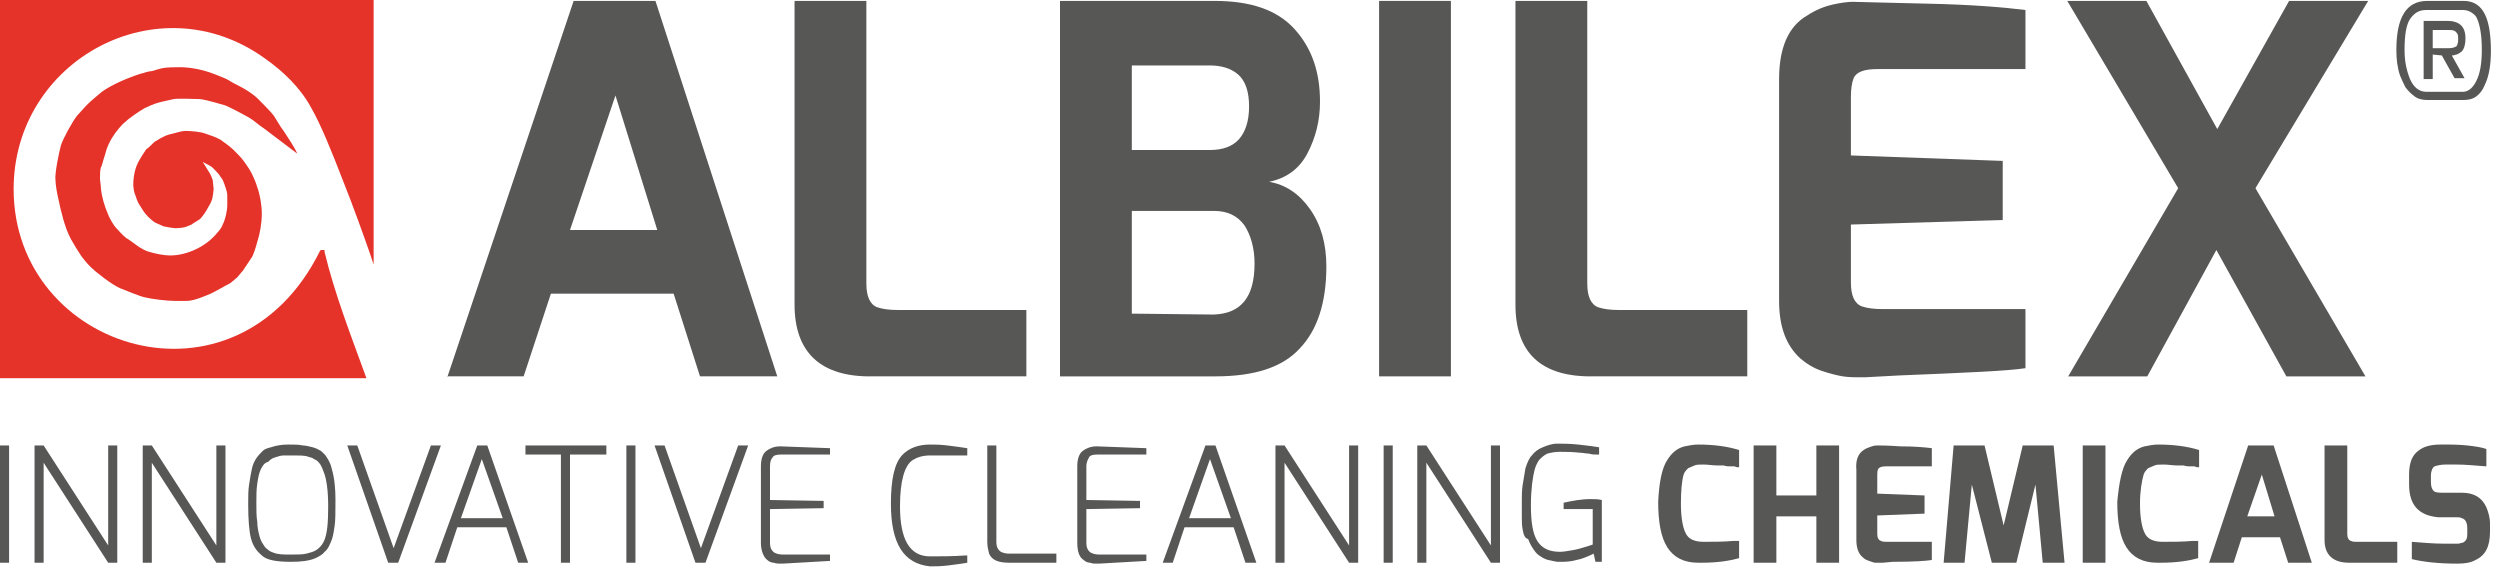 <?xml version="1.0" encoding="UTF-8" standalone="no"?>
<!-- Generator: Adobe Illustrator 16.0.3, SVG Export Plug-In . SVG Version: 6.00 Build 0)  -->
<!DOCTYPE svg  PUBLIC '-//W3C//DTD SVG 1.1//EN'  'http://www.w3.org/Graphics/SVG/1.1/DTD/svg11.dtd'>
<svg style="enable-background:new 0 0 275 63" xmlns="http://www.w3.org/2000/svg" xml:space="preserve" height="63px" width="275px" version="1.1" y="0px" x="0px" xmlns:xlink="http://www.w3.org/1999/xlink" viewBox="0 0 275 63">
<style type="text/css">
<![CDATA[
	.st0{fill:#E5332A;}
	.st1{fill:#E72F2A;}
	.st2{fill:#575756;}
	.st3{display:inline;}
	.st4{display:none;}
]]>
</style>
<g id="Ebene_1" class="st4">
	<g class="st3">
		<path class="st2" d="m49.9 42.8l13.9-41.1h8.9l13.4 41.1h-8.4l-2.9-9.1h-13.5l-3 9.1h-8.4zm13.5-16h9.5l-4.6-14.7-4.9 14.7z"/>
		<path class="st2" d="m88 34.8v-33.1h7.9v30.9c0 1.4 0.4 2.3 1.2 2.6 0.6 0.2 1.3 0.3 2.3 0.3h14.1v7.2h-16.9c-5.7 0.1-8.6-2.5-8.6-7.9z"/>
		<path class="st2" d="m117.2 42.8v-41.1h16.9c4 0 6.9 1 8.8 3.1 1.9 2 2.8 4.7 2.8 7.9 0 2.1-0.5 4-1.4 5.7s-2.3 2.7-4.2 3.1c1.8 0.3 3.3 1.3 4.5 3s1.8 3.8 1.8 6.3c0 3.9-1 6.9-2.9 9s-5 3.1-9.2 3.1h-17.1zm7.8-24.8h8.6c1.4 0 2.5-0.4 3.2-1.2s1.1-2 1.1-3.6-0.4-2.8-1.2-3.5-1.9-1-3.1-1h-8.6v9.3zm13.5 12.4c0-1.7-0.4-3.1-1.1-4.2s-1.9-1.6-3.4-1.6h-9v11.2l8.9 0.1c3.1 0 4.6-1.8 4.6-5.5z"/>
		<path class="st2" d="m152.2 42.8v-41.1h7.9v41.1h-7.9z"/>
		<path class="st2" d="m167 34.8v-33.1h7.9v30.9c0 1.4 0.4 2.3 1.2 2.6 0.6 0.2 1.3 0.3 2.3 0.3h14.1v7.2h-16.9c-5.7 0.1-8.6-2.5-8.6-7.9z"/>
		<path class="st2" d="m199 3.2c0.9-0.6 1.9-1 2.8-1.2s1.6-0.3 2.2-0.3c0.5 0 3.2 0.1 8.1 0.2s8.5 0.4 10.9 0.7v6.5h-16.2c-1.4 0-2.2 0.3-2.6 1-0.2 0.5-0.3 1.2-0.3 2.1v6.4l16.6 0.6v6.5l-16.6 0.5v6.4c0 1.4 0.4 2.3 1.2 2.6 0.6 0.2 1.3 0.3 2.3 0.3h15.6v6.5c-1.9 0.3-6.5 0.5-13.9 0.8l-3.6 0.2h-1c-0.4 0-0.9 0-1.5-0.1s-1.4-0.3-2.3-0.6-1.7-0.8-2.4-1.3c-1.5-1.3-2.2-3.4-2.2-6.2v-24.5c-0.1-3.4 0.9-5.8 2.9-7.1z"/>
		<path class="st2" d="m227.6 1.7h8.7l7.7 14 7.9-14h8.7l-12.3 20.5 12.1 20.6h-8.7l-7.7-13.8-7.6 13.8h-8.7l12.1-20.6-12.2-20.5z"/>
	</g>
	<g class="st3">
		<path class="st1" d="m0.9 1.6v41.3h40.2l-0.1-0.3c-1.6-4.4-3.3-8.9-4.5-13.5v-0.2h-0.5l-0.1 0.1c-9.1 18.5-33.5 11-33.5-6.7 0-14.2 15.9-22.7 27.5-14.3 2 1.4 3.9 3.2 5.1 5.3 1.1 1.9 2.3 4.9 3.5 7.9s2.3 6.1 3 8l0.4 1.2v-28.8h-41z"/>
		<path class="st1" d="m12.2 19c0.1-0.3 0.2-0.6 0.3-1 0.3-0.9 0.8-1.7 1.4-2.4 0.2-0.2 0.4-0.5 0.7-0.7 0.5-0.5 1.5-1.1 2.1-1.4 0.4-0.2 1.1-0.5 1.5-0.6 0.3-0.1 1.3-0.3 1.6-0.4 0.6-0.1 2.3 0 2.9 0 0.8 0.1 2.1 0.5 2.8 0.7 0.5 0.2 2.2 1.1 2.7 1.4s1 0.8 1.5 1.1l3.7 2.8c-0.4-0.9-1-1.7-1.5-2.5-0.4-0.5-0.7-1.1-1.1-1.6s-1-1.1-1.4-1.5c-0.8-0.8-1.9-1.4-2.9-2-0.4-0.2-0.8-0.5-1.1-0.6-1.2-0.6-3-1.4-5.4-1.3-1.5 0-1.8 0.2-2.5 0.4-0.5 0.1-0.6 0.2-1.1 0.3-1.3 0.4-3.2 1.2-4.3 2-0.6 0.5-1.1 0.9-1.7 1.5-0.3 0.3-0.7 0.7-1 1.1-0.5 0.6-1.5 2.6-1.8 3.3-0.2 0.7-0.7 3.1-0.6 3.8 0 0.5 0.2 1.6 0.3 2 0.2 1.4 0.7 3.2 1.4 4.4 0.4 0.7 0.7 1.2 1.1 1.8 0.2 0.3 0.7 0.9 1 1.2 0.7 0.7 2.4 2 3.3 2.4 0.5 0.2 2.2 0.9 2.7 1 0.8 0.2 2.5 0.4 3.3 0.4h1.3c0.4 0 0.8-0.1 1.1-0.2 0.4-0.1 0.8-0.3 1.1-0.4 0.6-0.2 1.2-0.6 1.8-0.9 0.3-0.2 0.6-0.3 0.9-0.5 0.2-0.2 0.5-0.4 0.7-0.6s0.4-0.5 0.6-0.7l1-1.5c0.2-0.3 0.5-1.3 0.6-1.6 0.3-0.9 0.5-2.1 0.5-3s-0.2-2.1-0.5-2.9c-0.1-0.4-0.4-1.1-0.6-1.5s-0.6-1-0.9-1.4c-0.2-0.3-0.8-0.9-1.1-1.2s-1.1-0.9-1.4-1.1c-0.5-0.3-1.1-0.5-1.6-0.7s-1.6-0.3-2.2-0.3c-0.4 0-1 0.2-1.4 0.3-0.5 0.1-0.9 0.2-2 0.9 0 0-0.8 0.8-0.9 0.8-0.6 0.8-1.1 1.5-1.3 2.4-0.1 0.4-0.2 1.4-0.1 1.7 0 0.2 0.1 0.6 0.2 0.8 0.1 0.3 0.2 0.6 0.3 0.8s0.4 0.6 0.5 0.8c0.3 0.5 0.9 1.1 1.4 1.4l0.9 0.4s1 0.2 1.3 0.2c0 0 0.5 0 1-0.1 0 0 0.9-0.3 0.9-0.4 0 0 0.7-0.5 0.8-0.5 0.3-0.3 0.7-0.9 0.9-1.3 0.5-0.8 0.5-1.1 0.6-2 0-0.1-0.1-0.9-0.1-1-0.1-0.3-0.2-0.4-0.3-0.7l-1.1-1.2c0.3 0.2 0.6 0.3 0.9 0.5 0.2 0.1 0.9 0.9 0.9 0.9 0.1 0.2 0.3 0.4 0.4 0.6s0.2 0.5 0.3 0.8c0.1 0.2 0.2 0.6 0.2 0.9v1c0 0.7-0.2 1.6-0.5 2.2-0.1 0.3-0.4 0.7-0.6 0.9-1.2 1.5-3.3 2.5-5.2 2.5-0.7 0-1.6-0.2-2.3-0.4-0.4-0.1-0.9-0.4-1.2-0.6s-1.2-0.9-1.3-0.9c-0.5-0.4-0.8-0.8-1.1-1.1-0.2-0.2-0.3-0.4-0.5-0.7-0.1-0.2-0.3-0.5-0.4-0.8-0.4-0.9-0.7-1.9-0.8-2.9 0-0.4-0.1-0.7-0.1-1.1s0-0.8 0.1-1.2c0.3-0.3 0.4-0.7 0.4-1z"/>
	</g>
	<g class="st3">
		<path class="st2" d="m0.9 63.1v-12.7h1v12.7h-1z"/>
		<path class="st2" d="m5.5 63.1v-12.7h1l7 10.8v-10.8h1v12.7h-1l-7-10.8v10.8h-1z"/>
		<path class="st2" d="m18.2 63.1v-12.7h1l7 10.8v-10.8h1v12.7h-1l-7.1-10.8v10.8h-0.9z"/>
		<path class="st2" d="m30.6 56.8c0-0.8 0-1.6 0.1-2.2 0.1-0.7 0.2-1.2 0.3-1.7s0.3-0.8 0.5-1.2 0.5-0.6 0.7-0.8c0.2-0.2 0.5-0.3 0.9-0.4 0.6-0.2 1.2-0.3 1.9-0.3s1.2 0 1.5 0.1c0.3 0 0.7 0.1 1 0.2s0.7 0.2 0.9 0.4c0.2 0.2 0.5 0.4 0.7 0.8s0.4 0.7 0.5 1.2c0.3 1 0.4 2.1 0.4 3.4s0 2.2-0.1 2.9-0.2 1.3-0.4 1.7-0.4 0.8-0.7 1.1c-0.2 0.3-0.6 0.5-1 0.7-0.7 0.3-1.5 0.4-2.6 0.4-1.6 0-2.6-0.2-3.2-0.7s-1-1.1-1.2-1.9c-0.1-0.9-0.2-2.1-0.2-3.7zm1.4-3.8c-0.2 0.4-0.3 0.9-0.4 1.6-0.1 0.6-0.1 1.3-0.1 2.1s0 1.4 0.1 1.9c0 0.5 0.1 0.9 0.2 1.3s0.2 0.7 0.4 1c0.2 0.3 0.3 0.5 0.5 0.6s0.4 0.3 0.7 0.4c0.5 0.2 1.1 0.2 1.8 0.2s1.3 0 1.7-0.1 0.7-0.2 1.1-0.4c0.3-0.2 0.6-0.5 0.7-0.9 0.4-0.8 0.5-2.1 0.5-3.9s-0.2-3.1-0.5-3.8c-0.1-0.3-0.2-0.5-0.3-0.7s-0.3-0.3-0.4-0.5c-0.2-0.1-0.4-0.2-0.5-0.3-0.2-0.1-0.4-0.1-0.6-0.2-0.4-0.1-0.9-0.1-1.4-0.1h-1.2c-0.3 0-0.6 0.1-0.9 0.2s-0.6 0.3-0.8 0.5-0.4 0.7-0.6 1.1z"/>
		<path class="st2" d="m42.2 50.4h1.1l3.9 11.2 4.1-11.2h1.1l-4.7 12.7h-1.1l-4.4-12.7z"/>
		<path class="st2" d="m52.7 63.1l4.7-12.7h1.1l4.5 12.7h-1.2l-1.2-3.8h-5.3l-1.3 3.8h-1.3zm2.9-4.8h4.6l-2.3-6.4-2.3 6.4z"/>
		<path class="st2" d="m63.5 51.4v-1h8.9v1h-4v11.7h-1v-11.7h-3.9z"/>
		<path class="st2" d="m75.4 63.1v-12.7h1v12.7h-1z"/>
		<path class="st2" d="m79.3 50.4h1.1l3.9 11.2 4.1-11.2h1.1l-4.7 12.7h-1.1l-4.4-12.7z"/>
		<path class="st2" d="m91.8 61v-8.3c0-0.8 0.2-1.4 0.6-1.7 0.4-0.4 0.9-0.5 1.4-0.5h0.1l5.4 0.2v0.7h-5.3c-0.5 0-0.8 0.1-0.9 0.3-0.2 0.2-0.3 0.5-0.3 0.9v3.6l5.9 0.1v0.8l-5.9 0.1v3.8c0 0.5 0.1 0.9 0.5 1 0.2 0.1 0.5 0.2 0.9 0.2h5.2v0.7l-5.2 0.3h-0.4c-0.2 0-0.3 0-0.6-0.1-0.2 0-0.5-0.1-0.7-0.3-0.4-0.3-0.7-0.9-0.7-1.8z"/>
		<path class="st2" d="m107.8 63.1v-12.7h5.2c2 0 3 1.2 3 3.7 0 0.6-0.1 1.2-0.2 1.6-0.1 0.5-0.3 0.8-0.4 1.1l-0.6 0.6c-0.3 0.2-0.7 0.3-1.2 0.4l2.7 5.4h-1.1l-2.7-5.3c-0.2 0-0.8 0-2-0.1s-1.7-0.1-1.7-0.1v5.5h-1zm7.2-9.1c0-0.5-0.1-1-0.2-1.4s-0.3-0.7-0.5-0.8c-0.4-0.3-0.8-0.4-1.3-0.4h-4.2v5.3h4.2c0.8 0 1.3-0.2 1.6-0.6 0.2-0.4 0.4-1.1 0.4-2.1z"/>
		<path class="st2" d="m119.4 61v-8.3c0-0.8 0.2-1.4 0.6-1.7 0.4-0.4 0.9-0.5 1.4-0.5h0.1l5.4 0.2v0.7h-5.4c-0.5 0-0.8 0.1-0.9 0.3-0.2 0.2-0.3 0.5-0.3 0.9v3.6l5.9 0.1v0.8l-5.9 0.1v3.8c0 0.5 0.1 0.9 0.5 1 0.2 0.1 0.5 0.2 0.9 0.2h5.2v0.7l-5.2 0.3h-0.4c-0.2 0-0.3 0-0.6-0.1-0.2 0-0.5-0.1-0.7-0.3-0.4-0.3-0.6-0.9-0.6-1.8z"/>
		<path class="st2" d="m130.3 63.1v-12.7h1v12.7h-1z"/>
		<path class="st2" d="m134.9 63.1v-12.7h1l7 10.8v-10.8h1v12.7h-1l-7.1-10.8v10.8h-0.9z"/>
		<path class="st2" d="m147.5 63.1v-12.7h1v12.7h-1z"/>
		<path class="st2" d="m151.8 59.5c-0.1-0.5-0.1-0.9-0.1-1.4v-1.7c0-0.7 0-1.3 0.1-1.9s0.2-1.2 0.3-1.7c0.2-0.6 0.4-1.1 0.7-1.4 0.3-0.4 0.7-0.7 1.2-0.9s1-0.3 1.6-0.3 1.3 0 2.2 0.1 1.7 0.2 2.3 0.3v0.8h-0.3c-0.2 0-0.5 0-0.8-0.1-0.3 0-0.7-0.1-1-0.1-0.9-0.1-1.6-0.1-2.2-0.1s-1 0.1-1.4 0.2l-0.9 0.6c-0.2 0.3-0.4 0.6-0.5 1.1-0.2 0.8-0.3 2.1-0.3 3.9s0.2 3.1 0.7 3.9 1.3 1.2 2.4 1.2c0.4 0 0.9-0.1 1.5-0.2s1.1-0.3 1.5-0.4l0.6-0.2v-4h-3.2v-0.7c0.9-0.2 1.9-0.3 3-0.3 0.4 0 0.8 0 1.2 0.1v6.7h-0.7l-0.2-0.9c-0.6 0.3-1.3 0.6-1.9 0.7-0.7 0.2-1.2 0.2-1.7 0.2h-0.4s-0.6-0.1-1-0.2c-0.4-0.1-0.7-0.3-1-0.5s-0.5-0.5-0.7-0.8-0.4-0.6-0.5-1c-0.3-0.1-0.4-0.5-0.5-1z"/>
		<path class="st2" d="m168.4 63.2h-0.2c-1.4 0-2.3-0.1-2.7-0.4-0.2-0.1-0.4-0.3-0.7-0.6s-0.4-0.6-0.6-1c-0.3-1-0.5-2.2-0.5-3.6v-7.1h1v7.1c0 2 0.2 3.2 0.7 3.8l0.5 0.5c0.3 0.2 0.7 0.3 1.4 0.3h0.8 0.1c0.8 0 1.4 0 1.6-0.1l0.6-0.3c0.2-0.1 0.3-0.2 0.4-0.4l0.3-0.6c0.1-0.2 0.2-0.5 0.3-0.8 0.1-0.7 0.2-1.5 0.2-2.4v-7.1h1v7.1c0 2.3-0.4 3.8-1.1 4.6-0.3 0.3-0.5 0.5-0.7 0.6s-0.5 0.2-0.9 0.3c-0.2 0-0.8 0.1-1.5 0.1z"/>
		<path class="st2" d="m176.5 63.1v-12.7h1l7 10.8v-10.8h1v12.7h-1l-7.1-10.8v10.8h-0.9z"/>
		<path class="st2" d="m188.9 59.5c-0.1-0.5-0.1-0.9-0.1-1.4v-1.7c0-0.7 0-1.3 0.1-1.9s0.2-1.2 0.3-1.7c0.2-0.6 0.4-1.1 0.7-1.4 0.3-0.4 0.7-0.7 1.2-0.9s1-0.3 1.6-0.3 1.3 0 2.2 0.1 1.7 0.2 2.3 0.3v0.8h-0.3c-0.2 0-0.5 0-0.8-0.1-0.3 0-0.7-0.1-1-0.1-0.9-0.1-1.6-0.1-2.2-0.1s-1 0.1-1.4 0.2l-0.9 0.6c-0.2 0.3-0.4 0.6-0.5 1.1-0.2 0.8-0.3 2.1-0.3 3.9s0.2 3.1 0.7 3.9 1.3 1.2 2.4 1.2c0.4 0 0.9-0.1 1.5-0.2s1.1-0.3 1.5-0.4l0.6-0.2v-4h-3.2v-0.7c0.9-0.2 1.9-0.3 3-0.3 0.4 0 0.8 0 1.2 0.1v6.7h-0.7l-0.2-0.9c-0.6 0.3-1.3 0.6-1.9 0.7-0.7 0.2-1.2 0.2-1.7 0.2h-0.4s-0.6-0.1-1-0.2c-0.4-0.1-0.7-0.3-1-0.5s-0.5-0.5-0.7-0.8-0.4-0.6-0.5-1c-0.4-0.1-0.5-0.5-0.5-1z"/>
		<path class="st2" d="m203.9 50.3c0.5 0 1.2 0 2.1 0.1s1.7 0.2 2.1 0.2v0.8l-4.2-0.2h-0.2c-0.7 0-1.2 0.1-1.6 0.4s-0.6 0.8-0.6 1.7v1.1c0 0.6 0.1 0.9 0.2 1.1s0.2 0.3 0.4 0.4c0.1 0.1 0.2 0.1 0.4 0.2 0.3 0.1 0.6 0.1 1.1 0.1h2.3c1.1 0 1.8 0.3 2.2 0.9 0.3 0.5 0.5 1.2 0.5 1.9v1.2c0 1.3-0.5 2.2-1.5 2.5-0.5 0.2-1.1 0.3-1.7 0.3s-1.4 0-2.4-0.1-1.7-0.2-2.1-0.3v-0.8c1.1 0.1 2.2 0.2 3.1 0.2h1.7c0.2 0 0.4-0.1 0.6-0.1l0.6-0.3c0.4-0.3 0.6-0.8 0.6-1.4v-1.2c0-0.6-0.1-1.1-0.4-1.4s-0.7-0.5-1.4-0.5h-2.3c-1.5 0-2.4-0.4-2.8-1.2-0.2-0.4-0.3-1-0.3-1.6v-1.1c0-1.2 0.3-2 1-2.5 0.8-0.2 1.6-0.4 2.6-0.4z"/>
		<path class="st2" d="m212 52c0.5-0.8 1.1-1.3 1.9-1.5 0.5-0.1 1-0.2 1.5-0.2 1.7 0 3.1 0.2 4.4 0.6v1.9c-0.2 0-0.3 0-0.5-0.1h-0.5c-0.2 0-0.4 0-0.6-0.1h-0.7c-0.5 0-1-0.1-1.5-0.1-0.4 0-0.8 0-1 0.1s-0.5 0.2-0.7 0.3c-0.2 0.2-0.4 0.4-0.5 0.7-0.2 0.7-0.3 1.7-0.3 3.2s0.2 2.5 0.5 3.2 1 1 1.9 1c1.1 0 2.2 0 3.3-0.1h0.6v1.9c-1 0.3-2.4 0.5-4 0.5h-0.4c-1.5 0-2.7-0.6-3.3-1.7-0.7-1.1-1-2.7-1-4.9s0.3-3.8 0.9-4.7z"/>
		<path class="st2" d="m222.3 63.1v-12.7h2.4v5.4h4.3v-5.4h2.4v12.7h-2.4v-5h-4.3v5h-2.4z"/>
		<path class="st2" d="m235.2 50.9c0.3-0.2 0.6-0.3 0.9-0.4s0.5-0.1 0.7-0.1 1 0 2.5 0.1 2.6 0.1 3.4 0.2v2h-5c-0.4 0-0.7 0.1-0.8 0.3s-0.1 0.4-0.1 0.7v2l5.1 0.2v2l-5.1 0.2v2c0 0.4 0.1 0.7 0.4 0.8 0.2 0.1 0.4 0.1 0.7 0.1h4.8v2c-0.6 0.1-2 0.2-4.3 0.2l-1.1 0.1h-0.3-0.5c-0.2 0-0.4-0.1-0.7-0.2s-0.5-0.2-0.7-0.4c-0.5-0.4-0.7-1.1-0.7-1.9v-7.8c-0.1-1 0.2-1.7 0.8-2.1z"/>
		<path class="st2" d="m244.8 63.1l1.1-12.7h3.4l2.1 8.7 2.1-8.7h3.4l1.2 12.7h-2.4l-0.8-8.5-2 8.5h-2.7l-2.1-8.5-0.7 8.5h-2.6z"/>
		<path class="st2" d="m260.8 63.1v-12.7h2.4v12.7h-2.4z"/>
		<path class="st2" d="m266.9 50.9c0.3-0.2 0.6-0.3 0.9-0.4s0.5-0.1 0.7-0.1 1 0 2.5 0.1 2.6 0.1 3.4 0.2v2h-5c-0.4 0-0.7 0.1-0.8 0.3s-0.1 0.4-0.1 0.7v2l5.1 0.2v2l-5.1 0.2v2c0 0.4 0.1 0.7 0.4 0.8 0.2 0.1 0.4 0.1 0.7 0.1h4.8v2c-0.6 0.1-2 0.2-4.3 0.2l-1.1 0.1h-0.3-0.5c-0.2 0-0.4-0.1-0.7-0.2s-0.5-0.2-0.7-0.4c-0.5-0.4-0.7-1.1-0.7-1.9v-7.8c-0.1-1 0.2-1.7 0.8-2.1z"/>
	</g>
	<g class="st3">
			<path class="st2" d="m263.6 7.1c0-3.6 1.1-5.4 3.4-5.4h4c1.1 0 1.9 0.5 2.4 1.5 0.4 0.9 0.6 2.2 0.6 3.9 0 1.5-0.2 2.8-0.7 3.8-0.2 0.5-0.5 0.9-0.9 1.2s-0.9 0.4-1.4 0.4h-4c-0.5 0-1-0.1-1.4-0.4s-0.7-0.6-1-1c-0.2-0.4-0.4-0.8-0.6-1.3-0.2-0.8-0.4-1.7-0.4-2.7zm1 0c0 1.2 0.2 2.2 0.6 3.1s1 1.4 1.8 1.4h4c0.6 0 1.1-0.4 1.5-1.2s0.6-1.9 0.6-3.3c0-1.6-0.2-2.7-0.5-3.4-0.1-0.3-0.3-0.5-0.6-0.7s-0.6-0.3-1-0.3h-4c-0.8 0-1.3 0.3-1.8 1-0.4 0.5-0.6 1.7-0.6 3.4zm2.1 3.2v-6.4h2.6c1.3 0 2 0.6 2 1.9 0 0.8-0.2 1.4-0.5 1.6-0.2 0.1-0.3 0.2-0.4 0.2s-0.2 0.1-0.5 0.1l1.4 2.5h-1.1l-1.4-2.5-1.2-0.2v2.7h-0.9zm0.9-3.4h1.8c0.4 0 0.6-0.1 0.8-0.2 0.1-0.1 0.2-0.4 0.2-0.7s0-0.6-0.1-0.7-0.1-0.2-0.3-0.3-0.4-0.1-0.6-0.1h-1.8v2z"/>
	</g>
</g>
<g id="Ebene_2">
		<path class="st2" d="m49.2 41.5l13.9-41.4h9l13.4 41.3h-8.5l-2.9-9.1h-13.5l-3 9.1h-8.4zm13.5-16.2h9.6l-4.6-14.8-5 14.8z"/>
		<path class="st2" d="m87.4 33.5v-33.4h7.9v31.1c0 1.4 0.4 2.3 1.2 2.6 0.6 0.2 1.3 0.3 2.3 0.3h14.1v7.3h-16.9c-5.7 0.1-8.6-2.6-8.6-7.9z"/>
		<path class="st2" d="m116.6 41.5v-41.4h17c4 0 6.9 1 8.8 3.1s2.8 4.7 2.8 8c0 2.1-0.5 4-1.4 5.7s-2.3 2.7-4.2 3.1c1.8 0.3 3.3 1.3 4.5 3s1.8 3.8 1.8 6.3c0 4-1 7-2.9 9-1.9 2.1-5 3.1-9.3 3.1h-17.1zm7.9-25h8.6c1.4 0 2.5-0.4 3.2-1.2s1.1-2 1.1-3.6-0.4-2.8-1.2-3.5-1.9-1-3.1-1h-8.6v9.3zm13.5 12.5c0-1.7-0.4-3.1-1.1-4.2-0.8-1.1-1.9-1.6-3.4-1.6h-9v11.3l9 0.1c3-0.1 4.5-1.9 4.5-5.6z"/>
		<path class="st2" d="m151.7 41.5v-41.4h7.9v41.3h-7.9z"/>
		<path class="st2" d="m166.7 33.5v-33.4h7.9v31.1c0 1.4 0.4 2.3 1.2 2.6 0.6 0.2 1.3 0.3 2.3 0.3h14.1v7.3h-16.9c-5.8 0.1-8.6-2.6-8.6-7.9z"/>
		<path class="st2" d="m198.8 1.7c0.9-0.6 1.9-1 2.8-1.2s1.7-0.3 2.2-0.3 3.3 0.1 8.1 0.2c4.9 0.1 8.5 0.4 10.9 0.7v6.5h-16.3c-1.4 0-2.3 0.3-2.6 1-0.2 0.5-0.3 1.2-0.3 2.1v6.4l16.7 0.6v6.5l-16.7 0.5v6.4c0 1.4 0.4 2.3 1.2 2.6 0.6 0.2 1.3 0.3 2.3 0.3h15.7v6.5c-1.9 0.3-6.5 0.5-13.9 0.8l-3.7 0.2h-1s-0.9 0-1.5-0.1c-0.6-0.1-1.4-0.3-2.3-0.6s-1.7-0.8-2.4-1.4c-1.5-1.4-2.3-3.4-2.3-6.3v-24.4c0-3.4 1-5.8 3.1-7z"/>
		<path class="st2" d="m227.4 0.1h8.7l7.8 14.1 7.9-14.1h8.7l-12.4 20.6 12.1 20.7h-8.7l-7.7-13.9-7.6 13.9h-8.7l12.1-20.7-12.2-20.6z"/>
		<path class="st0" d="m0 0v41.6h40.3l-0.1-0.3c-1.6-4.4-3.4-9-4.5-13.6v-0.2h-0.4l-0.1 0.1c-9.2 18.6-33.7 11-33.7-6.8 0-14.2 15.9-22.8 27.6-14.4 2 1.4 3.9 3.2 5.1 5.4 1.1 1.9 2.3 4.9 3.5 8 1.2 3 2.3 6.1 3 8.1l0.4 1.2v-29.1h-41.1z"/>
		<path class="st0" d="m11.4 17.5c0.1-0.3 0.2-0.6 0.3-1 0.3-0.9 0.8-1.7 1.4-2.4 0.2-0.2 0.4-0.5 0.7-0.7 0.5-0.5 1.6-1.2 2.1-1.5 0.4-0.2 1.1-0.5 1.5-0.6 0.3-0.1 1.3-0.3 1.7-0.4 0.6-0.1 2.3 0 2.9 0 0.8 0.1 2.1 0.5 2.8 0.7 0.5 0.2 2.2 1.1 2.7 1.4s1 0.8 1.5 1.1l3.7 2.8c-0.4-0.9-1-1.7-1.5-2.5-0.4-0.5-0.7-1.1-1.1-1.7-0.4-0.5-1-1.1-1.4-1.5-0.8-0.9-1.9-1.5-2.9-2-0.4-0.2-0.8-0.5-1.1-0.6-1.2-0.5-3-1.3-5.4-1.2-1.5 0-1.8 0.2-2.5 0.4-0.8 0.1-0.8 0.2-1.3 0.3-1.3 0.4-3.2 1.2-4.3 2-0.6 0.5-1.1 0.9-1.7 1.5-0.3 0.3-0.7 0.8-1 1.1-0.5 0.6-1.6 2.6-1.8 3.3s-0.7 3.1-0.6 3.8c0 0.5 0.2 1.6 0.3 2 0.3 1.4 0.7 3.2 1.4 4.5 0.4 0.7 0.7 1.2 1.1 1.8 0.2 0.3 0.7 0.9 1 1.2 0.7 0.7 2.4 2 3.3 2.4 0.5 0.2 2.2 0.9 2.7 1 0.8 0.2 2.5 0.4 3.3 0.4h1.3c0.4 0 0.8-0.1 1.1-0.2 0.4-0.1 0.8-0.3 1.1-0.4 0.6-0.2 1.2-0.6 1.8-0.9 0.3-0.2 0.6-0.3 0.9-0.5 0.2-0.2 0.5-0.4 0.7-0.6s0.4-0.5 0.6-0.7l1-1.5c0.2-0.3 0.5-1.3 0.6-1.7 0.3-0.9 0.5-2.1 0.5-3.1 0-0.9-0.2-2.1-0.5-2.9-0.1-0.4-0.4-1.1-0.6-1.5s-0.6-1-0.9-1.4c-0.2-0.3-0.8-0.9-1.1-1.2s-1.1-0.9-1.4-1.1c-0.5-0.3-1.1-0.5-1.7-0.7-0.5-0.2-1.6-0.3-2.2-0.3-0.4 0-1 0.2-1.4 0.3-0.5 0.1-0.9 0.2-2 0.9 0 0-0.8 0.8-0.9 0.8-0.6 0.9-1.1 1.6-1.3 2.6-0.1 0.4-0.2 1.4-0.1 1.7 0 0.2 0.1 0.6 0.2 0.8 0.1 0.3 0.2 0.6 0.3 0.8s0.4 0.6 0.5 0.8c0.3 0.5 0.9 1.1 1.4 1.4l0.9 0.4s1 0.2 1.3 0.2c0 0 0.5 0 1-0.1 0 0 0.9-0.3 0.9-0.4l0.8-0.5c0.3-0.3 0.7-0.9 0.9-1.3 0.5-0.8 0.5-1.1 0.6-2 0-0.1-0.1-0.9-0.1-1-0.1-0.3-0.2-0.5-0.3-0.7l-0.8-1.3c0.3 0.2 0.6 0.3 0.9 0.5 0.2 0.1 0.9 0.9 0.9 0.9 0.1 0.2 0.3 0.4 0.4 0.6s0.2 0.5 0.3 0.8 0.2 0.6 0.2 0.9v1c0 0.7-0.2 1.6-0.5 2.2-0.1 0.3-0.4 0.7-0.6 0.9-1.2 1.5-3.3 2.5-5.2 2.5-0.7 0-1.6-0.2-2.3-0.4-0.4-0.1-0.9-0.4-1.2-0.6s-1.2-0.9-1.3-0.9c-0.5-0.4-0.8-0.8-1.1-1.1-0.2-0.2-0.3-0.4-0.5-0.7-0.1-0.2-0.3-0.5-0.4-0.8-0.4-0.9-0.7-1.9-0.8-2.9 0-0.4-0.1-0.7-0.1-1.1s0-0.8 0.1-1.2c0.1-0.1 0.2-0.6 0.3-0.9z"/>
		<path class="st2" d="m0 61.9v-12.9h1v12.9h-1z"/>
		<path class="st2" d="m3.8 61.9v-12.9h1l7.1 11v-11h1v12.9h-1l-7.1-11v11h-1z"/>
		<path class="st2" d="m15.7 61.9v-12.9h1l7.1 11v-11h1v12.9h-1l-7.1-11v11h-1z"/>
		<path class="st2" d="m27.3 55.5c0-0.8 0-1.6 0.1-2.2 0.1-0.7 0.2-1.2 0.3-1.7s0.3-0.9 0.5-1.2 0.5-0.6 0.7-0.8 0.5-0.3 0.9-0.4c0.6-0.2 1.2-0.3 1.9-0.3s1.2 0 1.6 0.1c0.3 0 0.7 0.1 1.1 0.2s0.7 0.3 0.9 0.4c0.2 0.2 0.5 0.4 0.7 0.8 0.2 0.3 0.4 0.7 0.5 1.2 0.3 1 0.4 2.2 0.4 3.4 0 1.3 0 2.3-0.1 2.9-0.1 0.7-0.2 1.3-0.4 1.7-0.2 0.5-0.4 0.9-0.7 1.1-0.2 0.3-0.6 0.5-1 0.7-0.7 0.3-1.6 0.4-2.7 0.4-1.6 0-2.7-0.2-3.2-0.7-0.6-0.5-1-1.1-1.2-1.9s-0.3-2.1-0.3-3.7zm1.4-3.9c-0.2 0.4-0.3 0.9-0.4 1.6-0.1 0.6-0.1 1.4-0.1 2.2s0 1.4 0.1 2c0 0.5 0.1 1 0.2 1.4s0.2 0.7 0.4 1 0.3 0.5 0.5 0.6c0.2 0.2 0.4 0.3 0.7 0.4 0.5 0.2 1.1 0.2 1.9 0.2 0.7 0 1.3 0 1.7-0.1s0.8-0.2 1.1-0.4 0.6-0.5 0.8-0.9c0.4-0.8 0.5-2.1 0.5-3.9s-0.2-3.1-0.5-3.8c-0.1-0.3-0.2-0.5-0.3-0.7s-0.3-0.4-0.4-0.5-0.4-0.2-0.5-0.3c-0.2-0.1-0.4-0.1-0.6-0.2-0.4-0.1-0.9-0.1-1.4-0.1h-1.2c-0.3 0-0.6 0.1-0.9 0.2-0.4 0.1-0.6 0.3-0.8 0.5-0.4 0.1-0.6 0.4-0.8 0.8z"/>
		<path class="st2" d="m38.2 49h1.1l4 11.3 4.1-11.3h1.1l-4.7 12.9h-1.1l-4.5-12.9z"/>
		<path class="st2" d="m47.8 61.9l4.7-12.9h1.1l4.5 12.9h-1.1l-1.3-3.9h-5.4l-1.3 3.9h-1.2zm2.9-4.9h4.6l-2.3-6.5-2.3 6.5z"/>
		<path class="st2" d="m57.8 50v-1h8.9v1h-4v11.9h-1v-11.9h-3.9z"/>
		<path class="st2" d="m68.9 61.9v-12.9h1v12.9h-1z"/>
		<path class="st2" d="m72 49h1.1l4 11.3 4.1-11.3h1.1l-4.7 12.9h-1.1l-4.5-12.9z"/>
		<path class="st2" d="m83.7 59.7v-8.4c0-0.8 0.2-1.4 0.6-1.7s0.9-0.5 1.5-0.5h0.1l5.4 0.2v0.7h-5.4c-0.5 0-0.8 0.1-0.9 0.3-0.2 0.2-0.3 0.5-0.3 1v3.7l5.9 0.1v0.8l-5.9 0.1v3.7c0 0.6 0.2 0.9 0.5 1.1 0.2 0.1 0.5 0.2 0.9 0.2h5.2v0.7l-5.2 0.3h-0.4s-0.3 0-0.6-0.1c-0.2 0-0.5-0.1-0.7-0.3-0.4-0.3-0.7-1-0.7-1.9z"/>
		<path class="st2" d="m98 55.4c0-2.7 0.4-4.5 1.3-5.4 0.7-0.7 1.7-1.1 3-1.1 0.5 0 1.1 0 1.9 0.1s1.6 0.2 2.2 0.3v0.8h-0.5-0.6-0.7-0.8-1.5c-0.8 0-1.4 0.2-1.9 0.5-0.9 0.6-1.4 2.3-1.4 5.1 0 3.7 1.1 5.5 3.3 5.5 1.2 0 2.4 0 3.9-0.1h0.2v0.8c-0.6 0.1-1.3 0.2-2.1 0.3s-1.5 0.1-2 0.1c-2.9-0.3-4.3-2.5-4.3-6.9z"/>
		<path class="st2" d="m108.6 59.6v-10.6h1v10.6c0 0.6 0.2 0.9 0.5 1.1 0.2 0.1 0.5 0.2 0.9 0.2h5.2v1h-5.2c-1.2 0-1.9-0.3-2.2-1-0.1-0.4-0.2-0.8-0.2-1.3z"/>
		<path class="st2" d="m118.5 59.7v-8.4c0-0.8 0.2-1.4 0.6-1.7s0.9-0.5 1.5-0.5h0.1l5.4 0.2v0.7h-5.4c-0.5 0-0.8 0.1-0.9 0.3s-0.3 0.5-0.3 1v3.7l5.9 0.1v0.8l-5.9 0.1v3.7c0 0.6 0.2 0.9 0.5 1.1 0.2 0.1 0.5 0.2 0.9 0.2h5.2v0.7l-5.2 0.3h-0.4c-0.2 0-0.3 0-0.6-0.1-0.2 0-0.5-0.1-0.7-0.3-0.5-0.3-0.7-1-0.7-1.9z"/>
		<path class="st2" d="m127.9 61.9l4.7-12.9h1.1l4.5 12.9h-1.2l-1.3-3.9h-5.4l-1.3 3.9h-1.1zm2.9-4.9h4.6l-2.3-6.5-2.3 6.5z"/>
		<path class="st2" d="m140.3 61.9v-12.9h1l7.1 11v-11h1v12.9h-1l-7.1-11v11h-1z"/>
		<path class="st2" d="m152.2 61.9v-12.9h1v12.9h-1z"/>
		<path class="st2" d="m155.9 61.9v-12.9h1l7.1 11v-11h1v12.9h-1l-7.1-11v11h-1z"/>
		<path class="st2" d="m167.5 58.3c-0.1-0.5-0.1-0.9-0.1-1.4v-1.7c0-0.7 0-1.3 0.1-1.9l0.3-1.8c0.2-0.6 0.4-1.1 0.7-1.4 0.3-0.4 0.7-0.7 1.2-0.9s1-0.4 1.6-0.4 1.3 0 2.3 0.1c0.9 0.1 1.7 0.2 2.3 0.3v0.8h-0.3c-0.2 0-0.5 0-0.8-0.1-0.3 0-0.7-0.1-1-0.1-0.9-0.1-1.6-0.1-2.2-0.1s-1 0.1-1.4 0.2c-0.4 0.2-0.6 0.4-0.9 0.7-0.2 0.3-0.4 0.7-0.5 1.1-0.2 0.8-0.4 2.1-0.4 3.9s0.2 3.1 0.7 3.9 1.3 1.2 2.5 1.2c0.4 0 0.9-0.1 1.5-0.2s1.1-0.3 1.5-0.4l0.6-0.2v-3.9h-3.2v-0.7c0.9-0.2 1.9-0.4 3-0.4 0.4 0 0.8 0 1.2 0.1v6.8h-0.7l-0.2-0.9c-0.6 0.3-1.3 0.6-1.9 0.7-0.7 0.2-1.3 0.2-1.7 0.2h-0.4s-0.6-0.1-1-0.2c-0.4-0.1-0.7-0.3-1-0.5s-0.5-0.5-0.7-0.8-0.4-0.7-0.5-1c-0.4-0.1-0.5-0.5-0.6-1z"/>
		<path class="st2" d="m183.4 50.6c0.5-0.8 1.1-1.3 1.9-1.5 0.5-0.1 1-0.2 1.5-0.2 1.7 0 3.2 0.2 4.5 0.6v1.9c-0.2 0-0.3 0-0.5-0.1h-0.5c-0.2 0-0.4 0-0.7-0.1h-0.7c-0.5 0-1-0.1-1.5-0.1-0.4 0-0.8 0-1 0.1s-0.5 0.2-0.7 0.3c-0.2 0.2-0.4 0.4-0.5 0.7-0.2 0.7-0.3 1.8-0.3 3.2 0 1.5 0.2 2.6 0.5 3.2 0.3 0.7 1 1 2 1 1.1 0 2.2 0 3.3-0.1h0.6v1.9c-1.1 0.3-2.4 0.5-4.1 0.5h-0.4c-1.6 0-2.7-0.6-3.4-1.7s-1-2.8-1-5c0.1-2.1 0.4-3.7 1-4.6z"/>
		<path class="st2" d="m192.9 61.9v-12.9h2.5v5.5h4.4v-5.5h2.5v12.9h-2.5v-5.1h-4.4v5.1h-2.5z"/>
		<path class="st2" d="m205 49.5c0.3-0.2 0.6-0.3 0.9-0.4s0.5-0.1 0.7-0.1 1 0 2.5 0.1c1.5 0 2.6 0.1 3.4 0.2v2h-5.1c-0.4 0-0.7 0.1-0.8 0.3s-0.1 0.4-0.1 0.7v2l5.2 0.2v2l-5.2 0.2v2c0 0.4 0.1 0.7 0.4 0.8 0.2 0.1 0.4 0.1 0.7 0.1h4.9v2c-0.6 0.1-2 0.2-4.3 0.2l-1.1 0.1h-0.3-0.5c-0.2 0-0.4-0.1-0.7-0.2s-0.5-0.2-0.7-0.4c-0.5-0.4-0.7-1.1-0.7-1.9v-7.7c-0.1-1.1 0.2-1.8 0.8-2.2z"/>
		<path class="st2" d="m213.8 61.9l1.1-12.9h3.4l2.1 8.8 2.1-8.8h3.4l1.2 12.9h-2.4l-0.8-8.6-2.1 8.6h-2.7l-2.2-8.6-0.8 8.6h-2.3z"/>
		<path class="st2" d="m229.1 61.9v-12.9h2.5v12.9h-2.5z"/>
		<path class="st2" d="m234 50.6c0.5-0.8 1.1-1.3 1.9-1.5 0.5-0.1 1-0.2 1.5-0.2 1.7 0 3.2 0.2 4.5 0.6v1.9c-0.2 0-0.3 0-0.5-0.1h-0.5c-0.2 0-0.4 0-0.7-0.1h-0.7c-0.5 0-1-0.1-1.5-0.1-0.4 0-0.8 0-1 0.1s-0.5 0.2-0.7 0.3c-0.2 0.2-0.4 0.4-0.5 0.7-0.2 0.7-0.4 1.8-0.4 3.2 0 1.5 0.2 2.6 0.5 3.2 0.3 0.7 1 1 2 1 1.1 0 2.2 0 3.3-0.1h0.6v1.9c-1.1 0.3-2.4 0.5-4.1 0.5h-0.4c-1.6 0-2.7-0.6-3.4-1.7s-1-2.8-1-5c0.2-2.1 0.5-3.7 1.1-4.6z"/>
		<path class="st2" d="m243 61.9l4.3-12.9h2.8l4.2 12.9h-2.6l-0.9-2.8h-4.2l-0.9 2.8h-2.7zm4.2-5.1h3l-1.4-4.6-1.6 4.6z"/>
		<path class="st2" d="m255.7 59.4v-10.4h2.5v9.7c0 0.4 0.1 0.7 0.4 0.8 0.2 0.1 0.4 0.1 0.7 0.1h4.4v2.3h-5.3c-1.8 0-2.7-0.9-2.7-2.5z"/>
		<path class="st2" d="m265 53.3v-1.1c0-1.2 0.3-2.1 1-2.6 0.6-0.5 1.4-0.7 2.5-0.7h0.9s1.1 0 2 0.1c0.9 0.1 1.6 0.2 2.1 0.4v1.9c-1.3-0.1-2.4-0.2-3.2-0.2s-1.2 0-1.3 0c-0.5 0-0.9 0.1-1.2 0.2-0.2 0.1-0.4 0.5-0.4 1v0.7c0 0.5 0.1 0.8 0.3 1s0.6 0.2 1.1 0.2h2c1.3 0 2.2 0.5 2.7 1.6 0.2 0.5 0.4 1.1 0.4 1.8v0.9c0 1.6-0.5 2.6-1.6 3.1-0.5 0.3-1.2 0.4-2 0.4-2.1 0-3.8-0.2-5-0.5v-1.9c1.3 0.1 2.4 0.2 3.4 0.2h1.7c0.2 0 0.3-0.1 0.5-0.1 0.4-0.2 0.5-0.5 0.5-0.9v-0.7c0-0.6-0.2-1-0.6-1.1-0.2-0.1-0.3-0.1-0.6-0.1h-2c-2.1-0.2-3.2-1.3-3.2-3.6z"/>
		<path class="st2" d="m263.6 5.5c0-3.6 1.1-5.4 3.4-5.4h4c1.1 0 1.9 0.5 2.4 1.6 0.4 0.9 0.6 2.2 0.6 3.9 0 1.5-0.2 2.8-0.7 3.8-0.2 0.5-0.5 0.9-0.9 1.2s-0.9 0.4-1.4 0.4h-4c-0.5 0-1-0.1-1.4-0.4s-0.7-0.6-1-1c-0.2-0.4-0.4-0.8-0.6-1.3-0.3-0.9-0.4-1.8-0.4-2.8zm0.9 0c0 1.2 0.2 2.2 0.6 3.2 0.4 0.9 1 1.4 1.8 1.4h4c0.6 0 1.1-0.4 1.5-1.2s0.6-1.9 0.6-3.4c0-1.6-0.2-2.7-0.5-3.4-0.1-0.3-0.3-0.5-0.6-0.7s-0.6-0.3-1-0.3h-4c-0.8 0-1.3 0.3-1.8 1-0.4 0.6-0.6 1.7-0.6 3.4zm2.1 3.2v-6.4h2.6c1.3 0 2 0.6 2 1.9 0 0.8-0.2 1.4-0.6 1.6-0.2 0.1-0.3 0.2-0.4 0.2s-0.2 0.1-0.5 0.1l1.4 2.5h-1.1l-1.4-2.5-1-0.1v2.7h-1zm1-3.4h1.8c0.4 0 0.6-0.1 0.8-0.2 0.1-0.1 0.2-0.4 0.2-0.7s0-0.6-0.1-0.7c-0.1-0.1-0.1-0.2-0.3-0.3s-0.4-0.1-0.6-0.1h-1.8v2z"/>
</g>
</svg>
